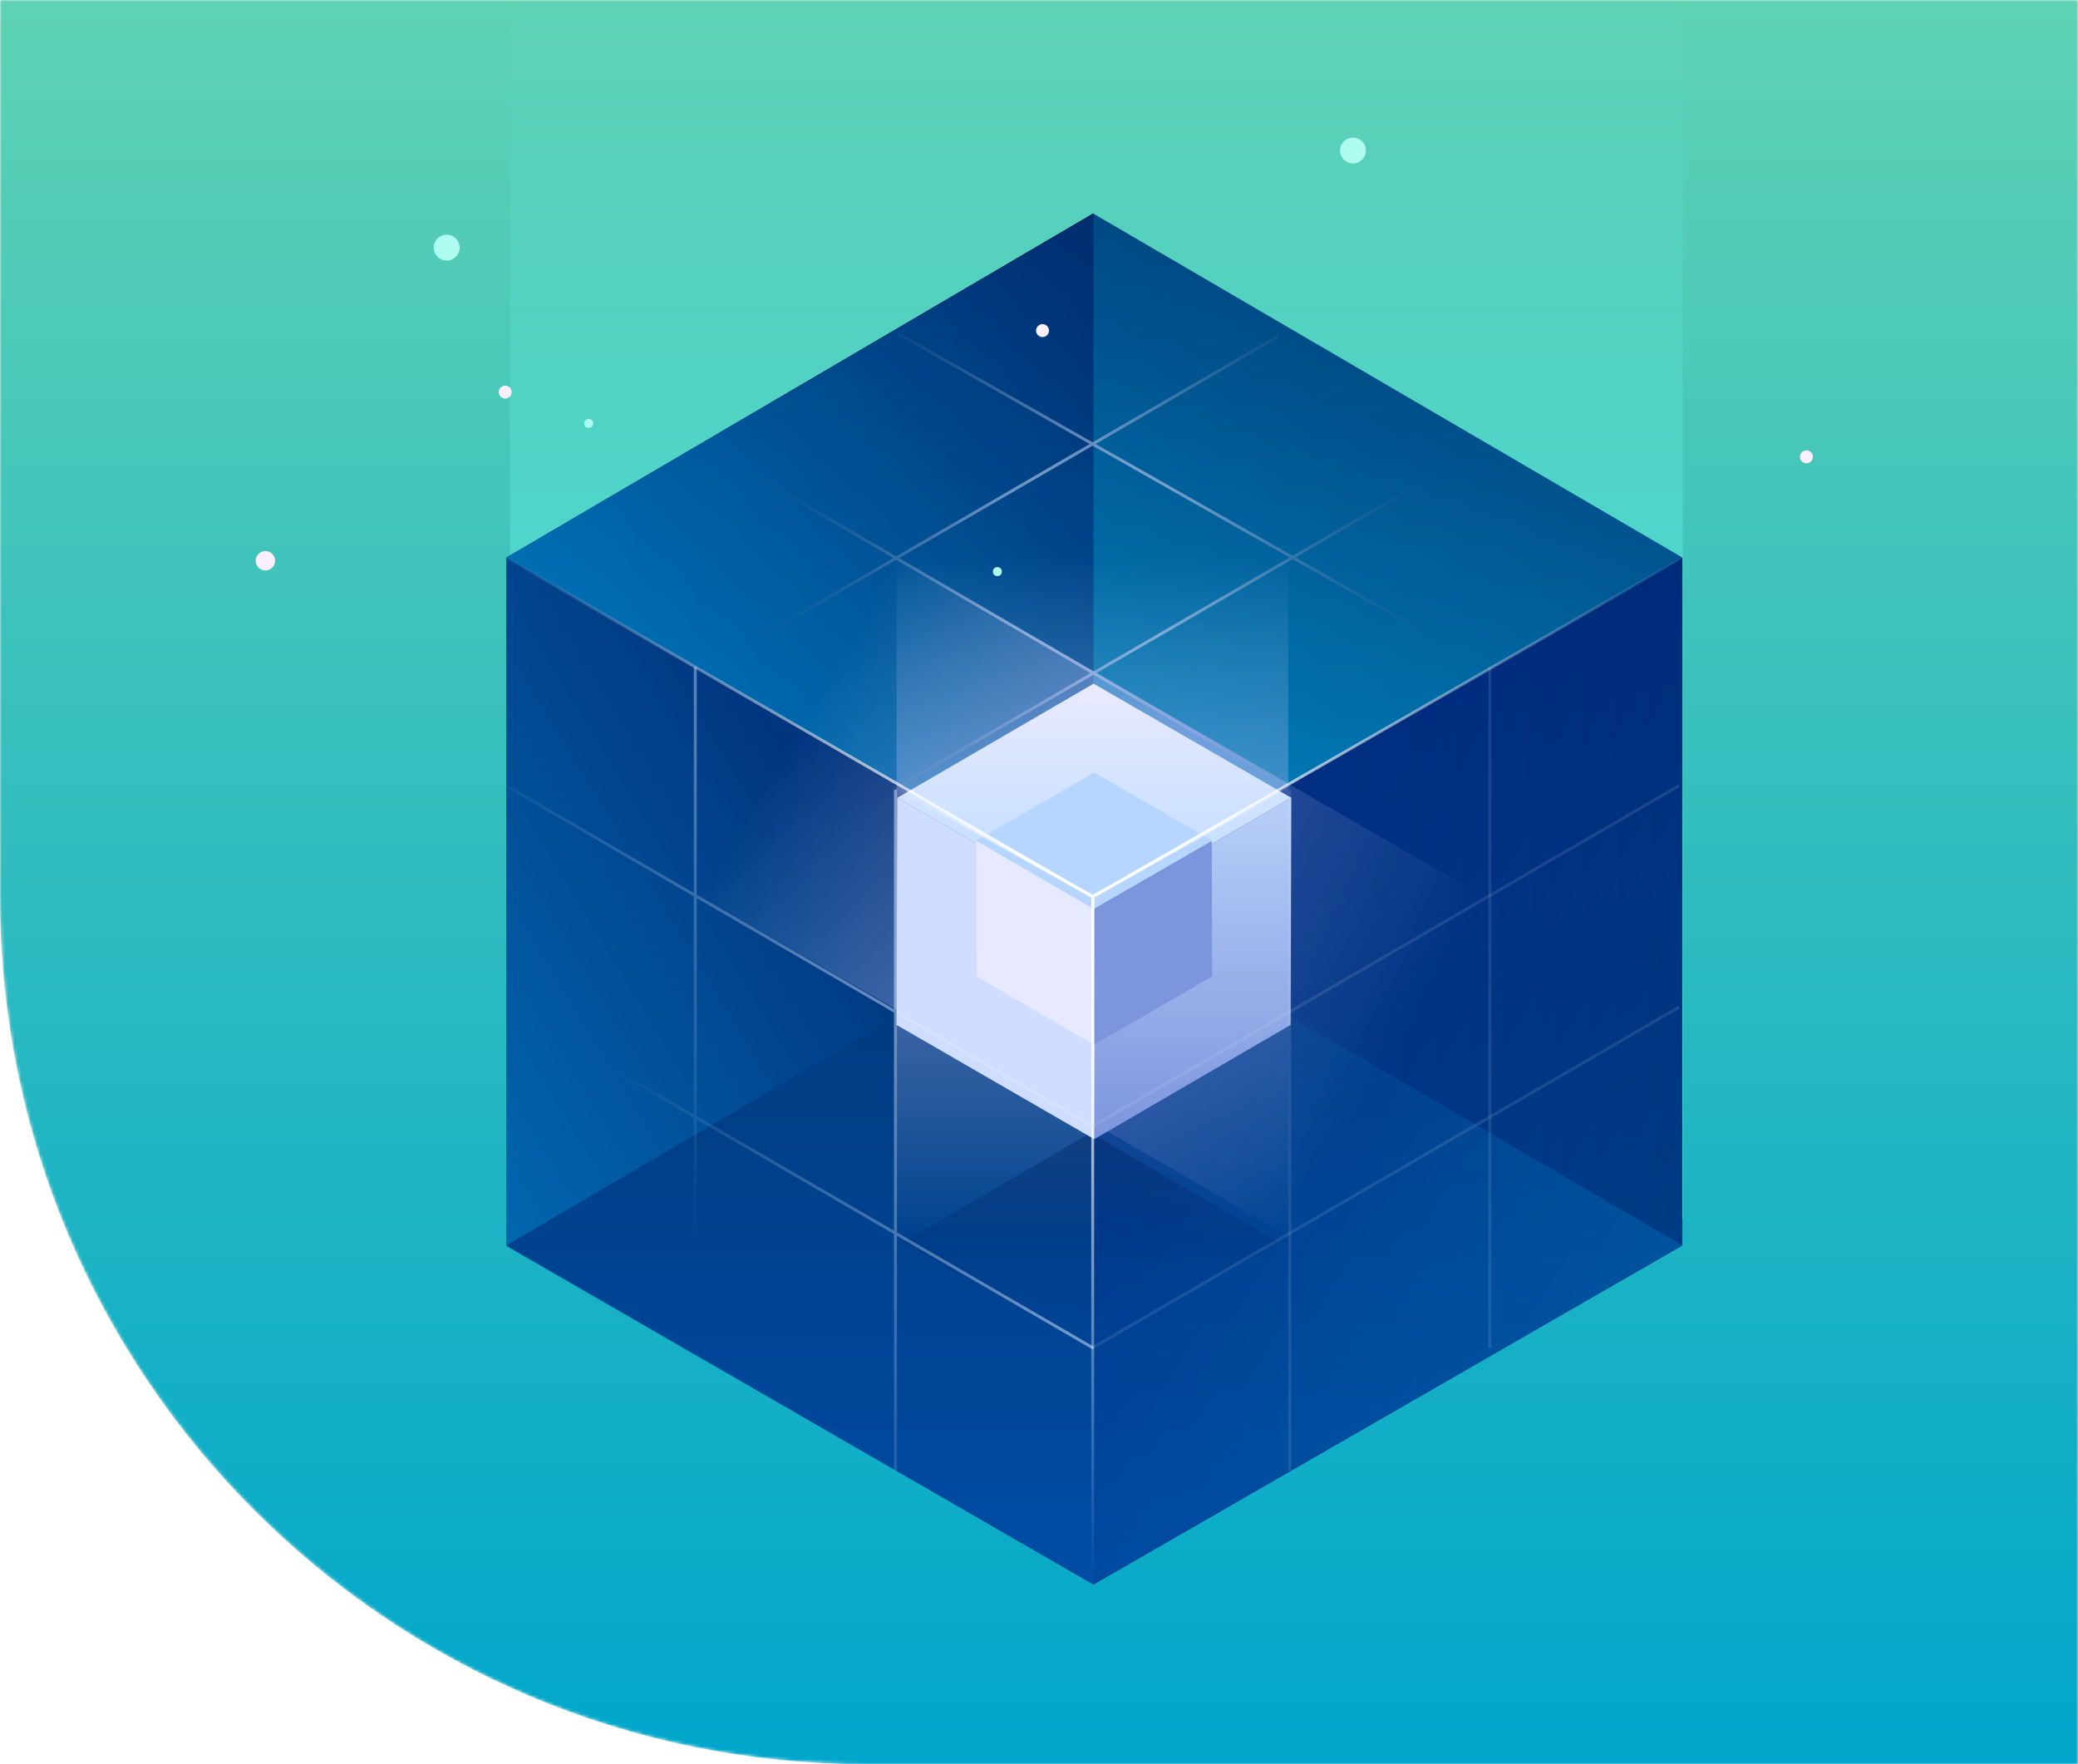<svg width="642" height="545" viewBox="0 0 642 545" fill="none" xmlns="http://www.w3.org/2000/svg">
<mask id="mask0" mask-type="alpha" maskUnits="userSpaceOnUse" x="0" y="0" width="642" height="545">
<path d="M0 0H642V545H268C119.988 545 0 425.012 0 277V0Z" fill="url(#paint0_linear)"/>
</mask>
<g mask="url(#mask0)">
<path d="M0 0H642V545H268C119.988 545 0 425.012 0 277V0Z" fill="url(#paint1_linear)"/>
<path d="M157.592 -22.849L519.909 -23V376.5L338.481 483.247L157.592 371.697V-22.849Z" fill="url(#paint2_linear)" fill-opacity="0.88"/>
<circle cx="138" cy="76.5" r="4" fill="#AEFBF0"/>
<circle cx="418" cy="46.5" r="4" fill="#AEFBF0"/>
<circle cx="156.09" cy="121.126" r="2" fill="#FEEFFF"/>
<circle cx="558.09" cy="141.126" r="2" fill="#FEEFFF"/>
<circle cx="181.88" cy="130.805" r="1.384" fill="#AEFBF0"/>
<circle cx="82" cy="173.226" r="3" fill="#FEEFFF"/>
<path fill-rule="evenodd" clip-rule="evenodd" d="M156.433 172.257L156.43 384.884L337.827 489.473V276.481L156.433 172.257ZM519.77 172.274V384.723L337.828 489.498V276.839L519.77 172.274Z" fill="url(#paint3_linear)"/>
<path d="M337.827 66.033L156.43 172.257L337.827 276.846L519.77 172.257L337.827 66.033Z" fill="url(#paint4_linear)"/>
<path d="M156.43 384.872L156.433 172.245L337.827 65.868V489.461L156.43 384.872Z" fill="url(#paint5_linear)"/>
<path d="M337.827 66.033L156.43 172.257L337.827 276.846L519.77 172.257L337.827 66.033Z" fill="url(#paint6_linear)" fill-opacity="0.54"/>
<path fill-rule="evenodd" clip-rule="evenodd" d="M277.317 103.495L336.643 137.161L276.876 171.862L217.291 137.129L216.826 137.926L275.957 172.395L217.108 206.562L217.572 207.361L276.875 172.93L336.915 207.929L277.414 242.475L277.878 243.273L337.833 208.463L398.221 243.665L398.686 242.868L338.751 207.93L399.351 172.746L460.352 207.363L460.807 206.56L400.275 172.21L459.285 137.949L458.821 137.151L399.346 171.682L338.497 137.152L395.31 104.167L394.846 103.369L337.568 136.624L277.773 102.692L277.317 103.495ZM398.421 172.219L337.573 137.689L277.793 172.396L337.834 207.396L398.421 172.219Z" fill="url(#paint7_radial)"/>
<path d="M337.827 278.493L156.43 384.717L337.827 489.306L519.77 384.717L337.827 278.493Z" fill="url(#paint8_linear)"/>
<rect x="277" y="172" width="121" height="210" fill="url(#paint9_linear)" fill-opacity="0.44"/>
<rect x="458.684" y="277.105" width="121" height="210" transform="rotate(120 458.684 277.105)" fill="url(#paint10_linear)" fill-opacity="0.44"/>
<path opacity="0.45" d="M519.77 384.723V172.274L337.828 276.839V489.498L519.77 384.723Z" fill="url(#paint11_linear)"/>
<g filter="url(#filter0_f)">
<path d="M336.913 350L279 383.76L336.913 417L395 383.76L336.913 350Z" fill="url(#paint12_linear)" fill-opacity="0.45"/>
</g>
<g filter="url(#filter1_d)">
<path d="M398.946 242.763L338.256 278.015L277.221 242.763L337.868 207.51L398.946 242.763Z" fill="url(#paint13_linear)"/>
<path d="M398.947 242.765L398.732 312.925L338.084 348.22L338.256 278.017L398.947 242.765Z" fill="url(#paint14_linear)"/>
<path d="M338.254 278.017L338.082 348.22L277.004 312.925L277.219 242.765L338.254 278.017Z" fill="#CFDDFF"/>
<path d="M337.997 319.031L337.887 277.073L374.382 256.01L374.505 297.946L337.997 319.031Z" fill="#7D95DD"/>
<path d="M337.997 319.032L301.738 297.949L301.592 256L337.887 277.073L337.997 319.032Z" fill="#E7EAFF"/>
<path d="M337.886 277.073L301.592 255.999L338.122 234.927L374.381 256.01L337.886 277.073Z" fill="#B7D6FF"/>
</g>
<path d="M398.786 242.778L337.619 276.944M337.619 276.944V348.03M337.619 276.944L275.9 242.778" stroke="url(#paint15_radial)" stroke-width="0.887"/>
<path d="M519.755 172.405L337.596 277.018M337.596 277.018V488.068M337.596 277.018L156.643 172.494" stroke="url(#paint16_radial)" stroke-width="0.887"/>
<path d="M337.342 348.03L518.749 242.706" stroke="#DDE7FF" stroke-opacity="0.12" stroke-width="0.923"/>
<path d="M337.342 416.446L518.749 311.122" stroke="#DDE7FF" stroke-opacity="0.12" stroke-width="0.923"/>
<path d="M398.453 243.893V454.292" stroke="#DDE7FF" stroke-opacity="0.12" stroke-width="0.923"/>
<path d="M460.299 206.047V416.446" stroke="#DDE7FF" stroke-opacity="0.12" stroke-width="0.923"/>
<path fill-rule="evenodd" clip-rule="evenodd" d="M215.267 345.859V416.446H214.344V345.323L156.125 311.521L156.588 310.723L214.344 344.256V276.907L156.125 243.105L156.588 242.307L214.344 275.84V206.047H215.267V276.375L276.19 311.747V243.893H277.113V312.283L337.996 347.631L337.532 348.429L277.113 313.35V380.699L337.996 416.047L337.532 416.845L277.113 381.766V454.292H276.19V381.23L215.267 345.859ZM215.267 344.791L276.19 380.163V312.814L215.267 277.443V344.791Z" fill="url(#paint17_linear)" fill-opacity="0.51"/>
<circle cx="322.09" cy="102.126" r="2" fill="#FEEFFF"/>
<circle cx="308.142" cy="176.574" r="1.384" fill="#AEFBF0"/>
</g>
<defs>
<filter id="filter0_f" x="275" y="346" width="124" height="75" filterUnits="userSpaceOnUse" color-interpolation-filters="sRGB">
<feFlood flood-opacity="0" result="BackgroundImageFix"/>
<feBlend mode="normal" in="SourceGraphic" in2="BackgroundImageFix" result="shape"/>
<feGaussianBlur stdDeviation="2" result="effect1_foregroundBlur"/>
</filter>
<filter id="filter1_d" x="236.389" y="170.588" width="203.173" height="221.94" filterUnits="userSpaceOnUse" color-interpolation-filters="sRGB">
<feFlood flood-opacity="0" result="BackgroundImageFix"/>
<feColorMatrix in="SourceAlpha" type="matrix" values="0 0 0 0 0 0 0 0 0 0 0 0 0 0 0 0 0 0 127 0" result="hardAlpha"/>
<feOffset dy="3.692"/>
<feGaussianBlur stdDeviation="20.308"/>
<feComposite in2="hardAlpha" operator="out"/>
<feColorMatrix type="matrix" values="0 0 0 0 0.871 0 0 0 0 0.906 0 0 0 0 1 0 0 0 0.59 0"/>
<feBlend mode="normal" in2="BackgroundImageFix" result="effect1_dropShadow"/>
<feBlend mode="normal" in="SourceGraphic" in2="effect1_dropShadow" result="shape"/>
</filter>
<linearGradient id="paint0_linear" x1="331" y1="0" x2="331" y2="545" gradientUnits="userSpaceOnUse">
<stop stop-color="#00B19D"/>
<stop offset="1" stop-color="#058EAC"/>
</linearGradient>
<linearGradient id="paint1_linear" x1="331" y1="0" x2="331" y2="545" gradientUnits="userSpaceOnUse">
<stop stop-color="#5FD2B4"/>
<stop offset="1" stop-color="#00A6CB"/>
</linearGradient>
<linearGradient id="paint2_linear" x1="337.169" y1="-62.538" x2="337.169" y2="326.378" gradientUnits="userSpaceOnUse">
<stop stop-color="#5DD1B5" stop-opacity="0"/>
<stop offset="1" stop-color="#5CF3F4"/>
</linearGradient>
<linearGradient id="paint3_linear" x1="607.04" y1="181.21" x2="80.203" y2="202.241" gradientUnits="userSpaceOnUse">
<stop stop-color="#000651"/>
<stop offset="1" stop-color="#0168B0"/>
</linearGradient>
<linearGradient id="paint4_linear" x1="264.878" y1="20.34" x2="264.878" y2="276.846" gradientUnits="userSpaceOnUse">
<stop stop-color="#01346F"/>
<stop offset="1" stop-color="#0281B6"/>
</linearGradient>
<linearGradient id="paint5_linear" x1="381.4" y1="172.97" x2="121.03" y2="331.216" gradientUnits="userSpaceOnUse">
<stop stop-color="#000651"/>
<stop offset="1" stop-color="#0168B0"/>
</linearGradient>
<linearGradient id="paint6_linear" x1="377.808" y1="2.716" x2="222.684" y2="230.422" gradientUnits="userSpaceOnUse">
<stop stop-color="#01346F"/>
<stop offset="1" stop-color="#0098D8"/>
</linearGradient>
<radialGradient id="paint7_radial" cx="0" cy="0" r="1" gradientUnits="userSpaceOnUse" gradientTransform="translate(338.817 173.179) rotate(-90) scale(113.069)">
<stop stop-color="#D1E2FF"/>
<stop offset="1" stop-color="#1B4887" stop-opacity="0"/>
</radialGradient>
<linearGradient id="paint8_linear" x1="264.878" y1="232.799" x2="264.878" y2="489.306" gradientUnits="userSpaceOnUse">
<stop stop-color="#01346F"/>
<stop offset="1" stop-color="#004CA6"/>
</linearGradient>
<linearGradient id="paint9_linear" x1="337.5" y1="172" x2="337.5" y2="382" gradientUnits="userSpaceOnUse">
<stop stop-color="#D4E4FF" stop-opacity="0"/>
<stop offset="0.495" stop-color="#C4BAFF"/>
<stop offset="1" stop-color="#DCE6FF" stop-opacity="0"/>
</linearGradient>
<linearGradient id="paint10_linear" x1="519.184" y1="277.105" x2="519.184" y2="487.105" gradientUnits="userSpaceOnUse">
<stop stop-color="#D4E4FF" stop-opacity="0"/>
<stop offset="0.495" stop-color="#C4BAFF"/>
<stop offset="1" stop-color="#DCE6FF" stop-opacity="0"/>
</linearGradient>
<linearGradient id="paint11_linear" x1="294.258" y1="173.339" x2="554.628" y2="331.584" gradientUnits="userSpaceOnUse">
<stop stop-color="#000976"/>
<stop offset="1" stop-color="#0168B0"/>
</linearGradient>
<linearGradient id="paint12_linear" x1="337" y1="350" x2="337" y2="417" gradientUnits="userSpaceOnUse">
<stop stop-color="#002462"/>
<stop offset="1" stop-color="#023080" stop-opacity="0"/>
</linearGradient>
<linearGradient id="paint13_linear" x1="338.083" y1="207.51" x2="338.083" y2="278.015" gradientUnits="userSpaceOnUse">
<stop stop-color="#E9EAFF"/>
<stop offset="1" stop-color="#BADBFF"/>
</linearGradient>
<linearGradient id="paint14_linear" x1="356.809" y1="217.63" x2="356.809" y2="348.22" gradientUnits="userSpaceOnUse">
<stop stop-color="#C6DEFF"/>
<stop offset="1" stop-color="#7D95DD"/>
</linearGradient>
<radialGradient id="paint15_radial" cx="0" cy="0" r="1" gradientUnits="userSpaceOnUse" gradientTransform="translate(337.343 276.393) rotate(90) scale(71.637)">
<stop stop-color="white"/>
<stop offset="1" stop-color="white" stop-opacity="0"/>
</radialGradient>
<radialGradient id="paint16_radial" cx="0" cy="0" r="1" gradientUnits="userSpaceOnUse" gradientTransform="translate(336.776 275.382) rotate(90) scale(212.686)">
<stop stop-color="white"/>
<stop offset="1" stop-color="white" stop-opacity="0"/>
</radialGradient>
<linearGradient id="paint17_linear" x1="247.06" y1="236.874" x2="164.15" y2="275.766" gradientUnits="userSpaceOnUse">
<stop stop-color="#DDE7FF"/>
<stop offset="1" stop-color="#DDE7FF" stop-opacity="0"/>
</linearGradient>
</defs>
</svg>
